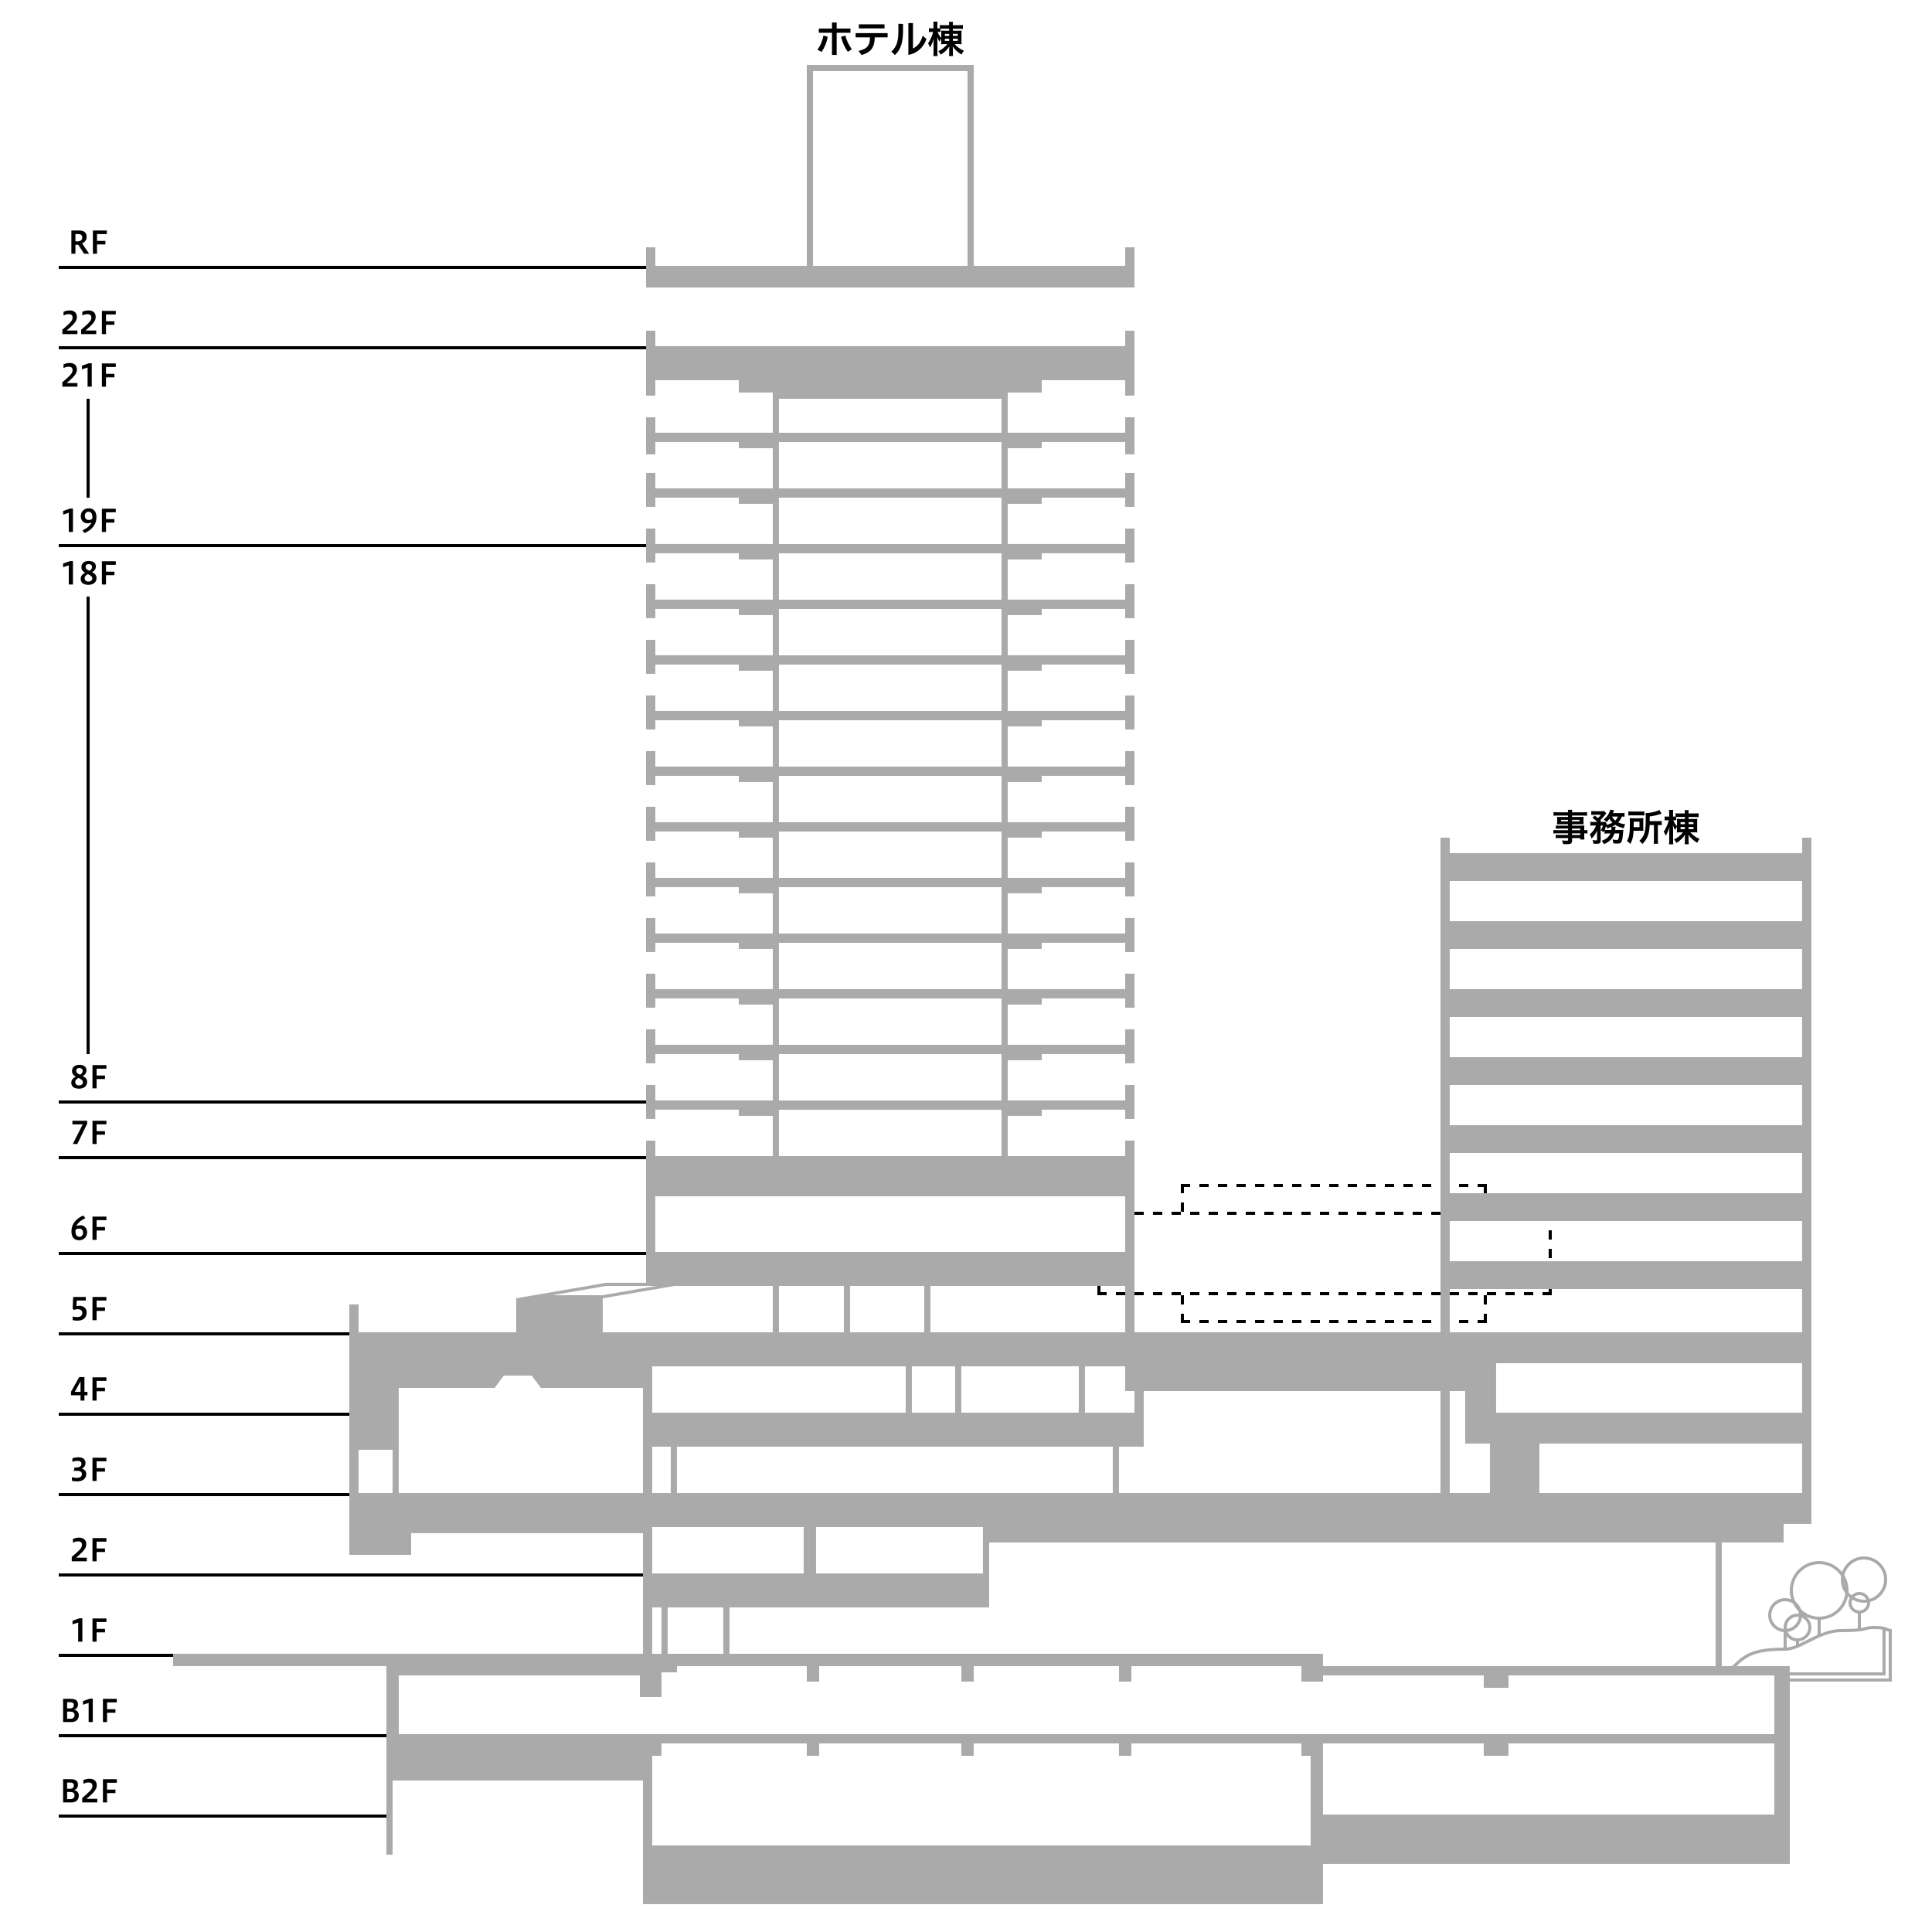 <?xml version="1.0" encoding="UTF-8"?>
<svg id="_レイヤー_1" data-name="レイヤー 1" xmlns="http://www.w3.org/2000/svg" viewBox="0 0 625 625">
  <defs>
    <style>
      .cls-1, .cls-2 {
        stroke-width: 0px;
      }

      .cls-2 {
        fill: #aaa;
      }
    </style>
  </defs>
  <g id="_レイヤー_2" data-name=" レイヤー 2">
    <rect class="cls-1" x="367" y="392" width="3" height="1"/>
    <rect class="cls-1" x="373" y="392" width="3" height="1"/>
    <rect class="cls-1" x="379" y="392" width="3" height="1"/>
    <rect class="cls-1" x="385" y="392" width="3" height="1"/>
    <rect class="cls-1" x="391" y="392" width="3" height="1"/>
    <rect class="cls-1" x="397" y="392" width="3" height="1"/>
    <rect class="cls-1" x="403" y="392" width="3" height="1"/>
    <rect class="cls-1" x="409" y="392" width="3" height="1"/>
    <rect class="cls-1" x="415" y="392" width="3" height="1"/>
    <rect class="cls-1" x="421" y="392" width="3" height="1"/>
    <rect class="cls-1" x="427" y="392" width="3" height="1"/>
    <rect class="cls-1" x="433" y="392" width="3" height="1"/>
    <rect class="cls-1" x="439" y="392" width="3" height="1"/>
    <rect class="cls-1" x="445" y="392" width="3" height="1"/>
    <rect class="cls-1" x="451" y="392" width="3" height="1"/>
    <rect class="cls-1" x="457" y="392" width="3" height="1"/>
    <rect class="cls-1" x="463" y="392" width="3" height="1"/>
    <rect class="cls-1" x="361" y="418" width="3" height="1"/>
    <rect class="cls-1" x="355" y="418" width="3" height="1"/>
    <rect class="cls-1" x="367" y="418" width="3" height="1"/>
    <rect class="cls-1" x="373" y="418" width="3" height="1"/>
    <rect class="cls-1" x="379" y="418" width="3" height="1"/>
    <rect class="cls-1" x="385" y="418" width="3" height="1"/>
    <rect class="cls-1" x="391" y="418" width="3" height="1"/>
    <rect class="cls-1" x="397" y="418" width="3" height="1"/>
    <rect class="cls-1" x="403" y="418" width="3" height="1"/>
    <rect class="cls-1" x="409" y="418" width="3" height="1"/>
    <rect class="cls-1" x="415" y="418" width="3" height="1"/>
    <rect class="cls-1" x="421" y="418" width="3" height="1"/>
    <rect class="cls-1" x="427" y="418" width="3" height="1"/>
    <rect class="cls-1" x="433" y="418" width="3" height="1"/>
    <rect class="cls-1" x="439" y="418" width="3" height="1"/>
    <rect class="cls-1" x="445" y="418" width="3" height="1"/>
    <rect class="cls-1" x="451" y="418" width="3" height="1"/>
    <rect class="cls-1" x="457" y="418" width="3" height="1"/>
    <rect class="cls-1" x="463" y="418" width="3" height="1"/>
    <rect class="cls-1" x="469" y="418" width="3" height="1"/>
    <rect class="cls-1" x="475" y="418" width="3" height="1"/>
    <rect class="cls-1" x="481" y="418" width="3" height="1"/>
    <rect class="cls-1" x="487" y="418" width="3" height="1"/>
    <rect class="cls-1" x="493" y="418" width="3" height="1"/>
    <rect class="cls-1" x="499" y="418" width="3" height="1"/>
    <rect class="cls-1" x="501" y="398" width="1" height="3"/>
    <rect class="cls-1" x="501" y="404" width="1" height="3"/>
    <rect class="cls-1" x="501" y="416" width="1" height="3"/>
    <rect class="cls-1" x="355" y="416" width="1" height="3"/>
    <rect class="cls-1" x="382" y="383" width="3" height="1"/>
    <rect class="cls-1" x="388" y="383" width="3" height="1"/>
    <rect class="cls-1" x="394" y="383" width="3" height="1"/>
    <rect class="cls-1" x="400" y="383" width="3" height="1"/>
    <rect class="cls-1" x="406" y="383" width="3" height="1"/>
    <rect class="cls-1" x="412" y="383" width="3" height="1"/>
    <rect class="cls-1" x="418" y="383" width="3" height="1"/>
    <rect class="cls-1" x="424" y="383" width="3" height="1"/>
    <rect class="cls-1" x="430" y="383" width="3" height="1"/>
    <rect class="cls-1" x="436" y="383" width="3" height="1"/>
    <rect class="cls-1" x="442" y="383" width="3" height="1"/>
    <rect class="cls-1" x="448" y="383" width="3" height="1"/>
    <rect class="cls-1" x="454" y="383" width="3" height="1"/>
    <rect class="cls-1" x="460" y="383" width="3" height="1"/>
    <rect class="cls-1" x="466" y="383" width="3" height="1"/>
    <rect class="cls-1" x="472" y="383" width="3" height="1"/>
    <rect class="cls-1" x="478" y="383" width="3" height="1"/>
    <rect class="cls-1" x="382" y="427" width="3" height="1"/>
    <rect class="cls-1" x="388" y="427" width="3" height="1"/>
    <rect class="cls-1" x="394" y="427" width="3" height="1"/>
    <rect class="cls-1" x="400" y="427" width="3" height="1"/>
    <rect class="cls-1" x="406" y="427" width="3" height="1"/>
    <rect class="cls-1" x="412" y="427" width="3" height="1"/>
    <rect class="cls-1" x="418" y="427" width="3" height="1"/>
    <rect class="cls-1" x="424" y="427" width="3" height="1"/>
    <rect class="cls-1" x="430" y="427" width="3" height="1"/>
    <rect class="cls-1" x="436" y="427" width="3" height="1"/>
    <rect class="cls-1" x="442" y="427" width="3" height="1"/>
    <rect class="cls-1" x="448" y="427" width="3" height="1"/>
    <rect class="cls-1" x="454" y="427" width="3" height="1"/>
    <rect class="cls-1" x="460" y="427" width="3" height="1"/>
    <rect class="cls-1" x="466" y="427" width="3" height="1"/>
    <rect class="cls-1" x="472" y="427" width="3" height="1"/>
    <rect class="cls-1" x="478" y="427" width="3" height="1"/>
    <rect class="cls-1" x="480" y="383" width="1" height="3"/>
    <rect class="cls-1" x="480" y="419" width="1" height="3"/>
    <rect class="cls-1" x="480" y="425" width="1" height="3"/>
    <rect class="cls-1" x="382" y="383" width="1" height="3"/>
    <rect class="cls-1" x="382" y="389" width="1" height="3"/>
    <rect class="cls-1" x="382" y="419" width="1" height="3"/>
    <rect class="cls-1" x="382" y="425" width="1" height="3"/>
    <path class="cls-2" d="m364,80v6h-49V21h-54v65h-49v-6h-3v13h158v-13h-3Zm-101,6V23h50v63h-50Z"/>
    <path class="cls-2" d="m611.59,527c-.29-.1-.54-.2-.78-.28-1.09-.42-1.88-.72-4.31-.72-1.66,0-2.34.17-3.13.37-.38.09-.79.2-1.37.29v-4.71c1.69-.25,3-1.69,3-3.45,0-.09-.02-.18-.03-.27,3.18-.87,5.53-3.78,5.53-7.23,0-4.14-3.36-7.5-7.5-7.5-3.29,0-6.08,2.13-7.09,5.07-1.74-2.17-4.41-3.57-7.41-3.57-5.24,0-9.5,4.26-9.5,9.5,0,1,.16,1.96.44,2.86-.6-.23-1.26-.36-1.94-.36-3.03,0-5.5,2.47-5.5,5.5,0,2.86,2.2,5.22,5,5.47v5.03c-10.55.07-12.99,2.41-16.63,5.92l-.07.07h-3.3v-40h20v-6h9v-222h-3v5h-114v-5h-3v160h-99v-62h-3v5h-38v-13h11v-2h27v3h3v-11h-3v5h-38v-13h11v-2h27v3h3v-11h-3v5h-38v-13h11v-2h27v3h3v-11h-3v5h-38v-13h11v-2h27v3h3v-11h-3v5h-38v-13h11v-2h27v3h3v-11h-3v5h-38v-13h11v-2h27v3h3v-11h-3v5h-38v-13h11v-2h27v3h3v-11h-3v5h-38v-13h11v-2h27v3h3v-11h-3v5h-38v-13h11v-2h27v3h3v-11h-3v5h-38v-13h11v-2h27v3h3v-11h-3v5h-38v-13h11v-2h27v3h3v-11h-3v5h-38v-13h11v-2h27v3h3v-11h-3v5h-38v-13h11v-2h27v4h3v-12h-3v5h-38v-13h11v-4h27v5h3v-21h-3v5h-152v-5h-3v21h3v-5h27v4h11v13h-38v-5h-3v12h3v-4h27v2h11v13h-38v-5h-3v11h3v-3h27v2h11v13h-38v-5h-3v11h3v-3h27v2h11v13h-38v-5h-3v11h3v-3h27v2h11v13h-38v-5h-3v11h3v-3h27v2h11v13h-38v-5h-3v11h3v-3h27v2h11v13h-38v-5h-3v11h3v-3h27v2h11v13h-38v-5h-3v11h3v-3h27v2h11v13h-38v-5h-3v11h3v-3h27v2h11v13h-38v-5h-3v11h3v-3h27v2h11v13h-38v-5h-3v11h3v-3h27v2h11v13h-38v-5h-3v11h3v-3h27v2h11v13h-38v-5h-3v11h3v-3h27v2h11v13h-38v-5h-3v46h-13l-29,5v11h-51v-9h-3v81h20v-7h75v39H56v4h69v61h2v-24h81v40h220v-13h151v-59h33v-17h-.41Zm-484.59-44h-11v-14h11v14Zm474.5,38c-1.38,0-2.5-1.12-2.5-2.5,0-.37.08-.71.23-1.03,1.11.65,2.4,1.03,3.77,1.03.34,0,.67-.03.99-.07v.07c0,1.38-1.12,2.5-2.5,2.5h.01Zm-.5.95v4.84c-1.16.12-2.84.21-5.5.21-2.28,0-4.45.62-6.5,1.46v-4.48c4.36-.23,7.96-3.4,8.81-7.57.19.18.39.35.59.51-.25.48-.4,1.01-.4,1.59,0,1.76,1.31,3.2,3,3.45h0Zm-1.18-5.29c.44-.41,1.03-.66,1.68-.66,1,0,1.86.6,2.26,1.45-.25.03-.5.05-.76.05-1.16,0-2.24-.31-3.18-.84Zm3.18-12.16c3.58,0,6.5,2.92,6.5,6.5,0,2.97-2.01,5.48-4.74,6.25-.51-1.31-1.77-2.25-3.26-2.25-1,0-1.89.42-2.53,1.09-.37-.29-.71-.62-1-.98.01-.2.03-.4.03-.61,0-1.78-.5-3.44-1.35-4.86.63-2.93,3.24-5.14,6.35-5.14h0Zm-6.11,8.69c-.16-.44-.27-.91-.33-1.39.15.45.26.91.33,1.39Zm-8.39-7.19c2.97,0,5.58,1.53,7.1,3.84-.06.38-.1.77-.1,1.16,0,1.65.54,3.17,1.45,4.41-.46,4.26-4.07,7.59-8.45,7.59-2.25,0-4.29-.88-5.82-2.32-.36-1.02-1.01-1.91-1.86-2.55-.52-1.1-.83-2.33-.83-3.63,0-4.69,3.81-8.5,8.5-8.5h.01Zm-7.5,24.95v1.25c-1.05.41-2.05.69-3,.77v-3.67c.73.91,1.79,1.52,3,1.66h0Zm-3-4.45c0-1.93,1.57-3.5,3.5-3.5.15,0,.3.03.44.04-.25,2.04-1.86,3.65-3.9,3.9-.02-.15-.04-.29-.04-.44Zm.31,1.43c2.38-.36,4.26-2.24,4.62-4.62,1.22.55,2.07,1.77,2.07,3.19,0,1.93-1.57,3.5-3.5,3.5-1.42,0-2.64-.85-3.19-2.07Zm4.67-5.71s.08.06.12.09c-.04-.01-.08-.02-.11-.04v-.05h-.01Zm-.99,8.73c2.24-.25,4-2.14,4-4.45,0-1.41-.67-2.66-1.69-3.49,1.12.56,2.37.89,3.69.96v4.9c-1.11.5-2.19,1.03-3.23,1.55-.95.48-1.87.94-2.77,1.34v-.83.02Zm-9-8.45c0-2.48,2.02-4.5,4.5-4.5.94,0,1.81.29,2.53.78.46.9,1.05,1.73,1.76,2.44.08.27.13.54.16.83-.15-.02-.3-.05-.45-.05-2.48,0-4.5,2.02-4.5,4.5,0,.16.03.3.05.45-2.27-.23-4.05-2.13-4.05-4.45h0Zm10-39.5h-85v-16h85v16Zm0-26h-99v-16h99v16Zm-114-172h114v13h-114v-13Zm0,22h114v13h-114v-13Zm0,22h114v13h-114v-13Zm0,22h114v13h-114v-13Zm0,22h114v13h-114v-13Zm0,22h114v13h-114v-13Zm0,22h114v14h-114v-14Zm0,33h5v17h8v16h-13v-33Zm86,49v40h-127v-4h-192v-15h84v-21h235Zm-344,10v-15h49v15h-49Zm23,11v15h-18v-15h18Zm59-78v15h-82v-15h82Zm-41-11v-15h21v15h-21Zm-33,52v-15h141v15h-141Zm99,11v15h-54v-15h54Zm31-37h-38v-15h38v15Zm-48-26v-15h63v15h-63Zm8,11v15h-14v-15h14Zm-10-11h-24v-15h24v15Zm-82,37v15h-6v-15h6Zm33-37h-55v-11l23.2-4h31.8v15Zm-39,89h3v15h-3v-15Zm159-70h96v33h-104v-15h8v-18Zm-3,0v7h-16v-15h13v8h3Zm-115-321h72v11h-72v-11Zm0,14h72v15h-72v-15Zm0,18h72v15h-72v-15Zm0,18h72v15h-72v-15Zm0,18h72v15h-72v-15Zm0,18h72v15h-72v-15Zm0,18h72v15h-72v-15Zm0,18h72v15h-72v-15Zm0,18h72v15h-72v-15Zm0,18h72v15h-72v-15Zm0,18h72v15h-72v-15Zm0,18h72v15h-72v-15Zm0,18h72v15h-72v-15Zm0,18h72v15h-72v-15Zm-40,28h152v18h-152v-18Zm-15.91,29h16.23l-17.4,3h-16.23l17.4-3Zm-67.09,67v-34h31l3-4h9l3,4h33v34h-79Zm295,114h-213v-29h3v-4h47v4h4v-4h46v4h4v-4h47v4h4v-4h55v4h3v29Zm150-10h-146v-23h52v4h8v-4h86v23Zm0-26H129v-19h78v7h7v-8h5v-2h42v5h4v-5h46v5h4v-5h47v5h4v-5h55v5h7v-2h52v4h8v-4h86v19h-.01Zm-12.26-22c3.28-3.13,5.84-5,15.76-5,2.41,0,4.99-1.3,7.73-2.68,3.24-1.63,6.6-3.32,10.27-3.32,5.46,0,6.93-.37,8.11-.66.75-.19,1.35-.34,2.89-.34,1.17,0,1.91.07,2.5.19v13.81h-30v-2h-17.26Zm49.26,4h-32v-1h31v-14.52c.15.05.3.11.45.17.17.06.35.13.55.2v15.15Z"/>
    <path class="cls-1" d="m267.78,11.92c-.38,1.85-.96,3.38-2,4.89-.47-.29-.9-.52-1.35-.72,1.02-1.39,1.61-2.78,1.94-4.59l1.42.42h-.01Zm2.88,5.85h-1.51v-7.17h-4.27v-1.36h4.27v-1.96h1.51v1.96h4.46v1.36h-4.46v7.17Zm2.82-6.28c.41,1.68,1.08,3.03,2.1,4.47-.46.24-.85.49-1.31.82-1.07-1.52-1.74-3.09-2.21-4.86l1.42-.43h0Z"/>
    <path class="cls-1" d="m276.8,12.08v-1.36h10.35v1.36h-4.16c-.05,1.74-.34,2.78-.92,3.62-.7,1.01-1.79,1.65-3.38,2.11-.28-.44-.56-.85-.97-1.33,1.46-.35,2.4-.78,2.99-1.56.52-.66.71-1.46.74-2.84h-4.65Zm1.03-2.89v-1.33h8.31v1.33h-8.31Z"/>
    <path class="cls-1" d="m292.13,7.74v1.9c0,1.66-.11,3.32-.48,4.58-.44,1.48-.98,2.46-2.16,3.61-.36-.43-.74-.82-1.13-1.13.96-.91,1.54-1.83,1.87-2.99.34-1.14.4-2.45.4-4.1v-1.93l1.5.06h0Zm1.72-.28h1.5v8.22c1.51-.68,2.58-2.12,3.13-4.13.42.4.83.73,1.24,1.03-.94,2.73-2.97,4.67-5.86,5.17V7.46h-.01Z"/>
    <path class="cls-1" d="m308.25,9.93h1.77c.49,0,.78-.01,1.07-.05-.05.3-.06.56-.06,1.12v2.16c0,.54.01.84.06,1.15-.3-.05-.64-.06-1.14-.06h-1.13c.82.96,1.74,1.62,3,2.15-.36.41-.55.73-.74,1.24-.71-.4-1.14-.71-1.72-1.25-.56-.52-.89-.91-1.16-1.42.02.23.05.62.05.88v1.18c0,.52.01.74.07,1.09h-1.33c.06-.34.07-.58.07-1.09v-1.16c0-.29.01-.55.04-.83-.74,1.13-1.54,1.88-2.78,2.65-.29-.56-.42-.77-.78-1.14.67-.3,1.26-.67,1.92-1.25.4-.34.55-.49.98-1.04h-.94c-.47,0-.78.01-1.06.06.04-.32.05-.62.05-1.14v-.7c-.22.29-.35.52-.54,1.01-.29-.38-.48-.76-.78-1.54.05.5.07,1.08.07,1.63v3.07c0,.64.02,1.1.07,1.48h-1.39c.06-.38.08-.86.08-1.48v-2.85c.01-.13.01-.24.01-.35.01-.42.01-.52.06-.92-.37,1.27-.68,1.98-1.25,2.81-.23-.67-.35-.92-.59-1.33.42-.56.68-1.07,1.1-2.07.22-.53.36-.95.53-1.6h-.56c-.36,0-.6.01-.8.05v-1.28c.22.05.42.06.8.06h.68v-.91c0-.61-.01-.95-.06-1.26h1.37c-.04.32-.06.68-.06,1.25v.92h.32c.2,0,.34-.01.49-.02v-1.07c.36.05.7.07,1.26.07h1.74v-.18c0-.4-.02-.65-.07-.91h1.33c-.06.24-.07.46-.07.91v.18h2.03c.54,0,.88-.02,1.24-.07v1.28c-.24-.04-.66-.06-1.22-.06h-2.04v.65-.02Zm-2.94-.65c-.48,0-.77.01-1.09.04v1.04c-.19-.02-.38-.04-.62-.04h-.28c.28.77.61,1.32,1.18,1.97v-1.32c0-.5-.01-.77-.05-1.09.29.04.62.05,1.1.05h1.51v-.65h-1.75Zm.35,1.68v.65h1.4v-.65h-1.4Zm0,1.58v.67h1.4v-.67h-1.4Zm2.59-.94h1.58v-.65h-1.58v.65Zm0,1.61h1.6v-.67h-1.6v.67Z"/>
    <path class="cls-1" d="m507.25,268.04h-2.84c-.43,0-.78.01-1.1.05v-1.04c.29.04.6.05,1.13.05h2.82v-.46h-2.54c-.43,0-.73.01-1.01.04.02-.25.04-.5.04-.8v-.79c0-.34-.01-.55-.04-.84.31.02.56.04,1.02.04h2.53v-.46h-3.29c-.59,0-.98.02-1.4.07v-1.19c.37.05.78.07,1.48.07h3.21c-.01-.42-.02-.55-.07-.82h1.45c-.06.26-.07.38-.08.82h3.37c.7,0,1.09-.02,1.48-.07v1.19c-.41-.05-.83-.07-1.4-.07h-3.44v.46h2.71c.46,0,.72-.01,1.01-.04-.02.26-.04.47-.04.84v.79c0,.36.01.54.04.8-.26-.02-.58-.04-.96-.04h-2.76v.46h2.69c.71,0,.95-.01,1.28-.04-.04.3-.04.47-.04,1.09v.42c.52,0,.8-.02,1.04-.06v1.14c-.29-.04-.52-.06-1.04-.06v.7c0,.62.01.95.06,1.3h-1.34v-.47h-2.65v.67c0,1.08-.3,1.31-1.76,1.31-.29,0-.77-.02-1.15-.05-.07-.48-.14-.72-.37-1.19.65.07,1.09.11,1.52.11.37,0,.47-.06.47-.28v-.58h-2.82c-.54,0-.83.01-1.19.06v-1.12c.32.04.53.05,1.14.05h2.87v-.52h-3.44c-.68,0-1.01.01-1.32.06v-1.14c.31.05.61.06,1.3.06h3.47v-.53h-.04Zm-2.24-2.83v.49h2.24v-.49h-2.24Zm3.54.49h2.41v-.49h-2.41v.49Zm2.65,2.87v-.53h-2.65v.53h2.65Zm-2.65,1.54h2.65v-.52h-2.65v.52Z"/>
    <path class="cls-1" d="m520.03,269.64c-.47,0-.68.01-.95.05v-1.15c-.12.3-.17.38-.32.71-.34-.34-.48-.44-.88-.66.3-.49.53-1,.68-1.52h-.76l.02,4.86c0,.37-.07.62-.25.8-.17.16-.54.24-1.12.24-.26,0-.64-.01-1-.04-.02-.46-.08-.73-.25-1.18.49.08.84.12,1.07.12.32,0,.4-.05.38-.29v-2.87c-.47,1.06-1.02,1.85-1.77,2.54-.18-.56-.32-.86-.6-1.31.97-.83,1.51-1.6,2.03-2.89h-.83c-.46,0-.73.01-1.01.06v-1.27c.3.05.59.06,1.08.06h1.2c-.58-.56-1.04-.96-1.6-1.35l.74-.72c.67.5.73.54,1.03.8.4-.31.66-.61.97-1.06h-2.09c-.42,0-.72.01-1.03.05v-1.24c.32.04.6.05,1.13.05h2.05c.61,0,.77-.01,1.02-.04l.65.7c-.05.06-.14.18-.26.35-.52.71-1.21,1.5-1.68,1.88.11.12.16.16.26.29l-.26.29h.72c.42,0,.65-.01.88-.04l.52.64c-.05.1-.08.18-.14.37.76-.18,1.38-.42,1.97-.74-.42-.41-.73-.79-.98-1.24-.29.38-.46.56-.92,1.06-.28-.34-.54-.56-.91-.82.9-.78,1.38-1.4,1.79-2.31.17-.37.23-.54.3-.91l1.25.24c-.04.06-.11.23-.18.42-.06.16-.11.26-.2.47h2.48c.56,0,.96-.02,1.27-.06v1.22c-.28-.04-.49-.05-.86-.05-.37.89-.62,1.28-1.19,1.88.71.34,1.27.49,2.3.67-.29.47-.37.67-.55,1.25-1.31-.37-2-.66-2.7-1.12-.32.23-.6.37-1.12.61h1.22c0,.07-.01.12-.01.17-.01.06-.02.13-.04.22,0,.06-.01.08-.02.19-.01.17-.04.25-.06.47h1.7c.53,0,.73-.01.95-.05-.03.19-.04.36-.05.53-.1,1.43-.25,2.52-.42,3.01-.24.73-.55.92-1.49.92-.34,0-.72-.02-1.27-.08-.04-.48-.1-.74-.28-1.25.55.11,1.02.17,1.38.17.38,0,.5-.14.64-.76.08-.4.12-.76.16-1.36h-1.57c-.52,1.64-1.46,2.63-3.36,3.45-.22-.41-.42-.71-.74-1.07,1.54-.58,2.33-1.25,2.81-2.39h-.92v.03Zm1.22-1.14c.04-.34.06-.61.06-.9,0-.05,0-.06-.01-.1-.46.19-.71.28-1.37.49-.14-.32-.2-.42-.4-.72-.16.5-.25.76-.42,1.19.22.02.44.04.98.04h1.16Zm.24-4.34c.23.47.56.88,1.03,1.3.43-.44.62-.72.85-1.3h-1.88Z"/>
    <path class="cls-1" d="m531.61,267.81c0,.53,0,.66.02.96-.12,0-.52-.01-1.18-.02h-1.99c-.1,2-.36,3.03-1.07,4.27-.36-.44-.62-.67-1.07-.95.74-1.27.95-2.49.95-5.73,0-.8-.01-1.22-.06-1.67.4.02.7.04,1.27.04h1.94c.55,0,.84-.01,1.21-.04-.02.25-.04.61-.04,1.08v2.06h.02Zm-4.85-5.33c.35.05.67.06,1.3.06h2.59c.71,0,1-.01,1.31-.06v1.34c-.31-.05-.62-.06-1.25-.06h-2.72c-.55,0-.89.01-1.22.06v-1.34h-.01Zm3.61,5.12v-1.78h-1.87v.86c0,.46,0,.56-.01.91h1.88Zm3.29-.68c-.07,1.46-.23,2.41-.53,3.27-.25.72-.59,1.37-1.04,1.94-.18.25-.36.46-.77.9-.32-.44-.58-.7-1-1,.92-.86,1.4-1.62,1.7-2.65.26-.91.38-2.25.38-4.44,0-1.13-.01-1.5-.05-1.9,1.48-.01,3.51-.47,4.47-1.01l.68,1.22c-.22.05-.29.07-.55.16-1.24.38-2.02.55-3.27.73v1.5h2.72c.56,0,.82-.01,1.16-.07v1.39c-.32-.05-.6-.06-1.06-.06h-.18v4.75c0,.62.01.92.07,1.3h-1.42c.05-.38.07-.72.07-1.31v-4.74h-1.42l.04.02Z"/>
    <path class="cls-1" d="m546.25,264.93h1.77c.49,0,.78-.01,1.07-.05-.05.3-.06.56-.06,1.12v2.16c0,.54.01.84.06,1.15-.3-.05-.64-.06-1.14-.06h-1.13c.82.96,1.74,1.62,3,2.15-.36.41-.55.73-.74,1.24-.71-.4-1.14-.71-1.72-1.25-.56-.52-.89-.91-1.16-1.42.02.23.05.62.05.88v1.18c0,.52.01.74.07,1.09h-1.33c.06-.34.07-.58.07-1.09v-1.16c0-.29.01-.55.04-.83-.74,1.13-1.54,1.88-2.78,2.65-.29-.56-.42-.77-.78-1.14.67-.3,1.26-.67,1.92-1.25.4-.34.55-.49.98-1.04h-.94c-.47,0-.78.01-1.06.06.04-.32.05-.62.05-1.14v-.7c-.22.29-.35.52-.54,1.01-.29-.38-.48-.76-.78-1.54.05.5.07,1.08.07,1.63v3.07c0,.64.02,1.1.07,1.48h-1.39c.06-.38.08-.86.08-1.48v-2.85c.01-.13.01-.24.01-.35.01-.42.01-.52.06-.92-.37,1.27-.68,1.98-1.25,2.81-.23-.67-.35-.92-.59-1.33.42-.56.68-1.07,1.1-2.07.22-.53.36-.95.53-1.6h-.56c-.36,0-.6.01-.8.05v-1.28c.22.05.42.06.8.06h.68v-.91c0-.61-.01-.95-.06-1.26h1.37c-.04.32-.06.68-.06,1.25v.92h.32c.2,0,.34-.01.49-.02v-1.07c.36.05.7.07,1.26.07h1.74v-.18c0-.4-.02-.65-.07-.91h1.33c-.06.24-.07.46-.07.91v.18h2.03c.54,0,.88-.02,1.24-.07v1.28c-.24-.04-.66-.06-1.22-.06h-2.04v.65-.02Zm-2.94-.65c-.48,0-.77.01-1.09.04v1.04c-.19-.02-.38-.04-.62-.04h-.28c.28.77.61,1.32,1.18,1.97v-1.32c0-.5-.01-.77-.05-1.09.29.04.62.05,1.1.05h1.51v-.65h-1.75,0Zm.35,1.68v.65h1.4v-.65h-1.4Zm0,1.58v.67h1.4v-.67h-1.4Zm2.59-.94h1.58v-.65h-1.58v.65Zm0,1.61h1.6v-.67h-1.6v.67Z"/>
  </g>
  <g id="_レイヤー_3" data-name=" レイヤー 3">
    <g>
      <path class="cls-1" d="m23.09,82.09v-7.52h2.6c1.45,0,2.33.69,2.33,2,0,1.14-.62,1.82-1.47,2.13l2.28,3.39h-1.62l-1.89-2.91h-.92v2.91h-1.31Zm1.31-6.37v2.36h.73c.87,0,1.48-.4,1.48-1.25,0-.75-.49-1.11-1.27-1.11h-.94Z"/>
      <path class="cls-1" d="m30.05,82.09v-7.52h4.5v1.15h-3.17v2.21h2.72v1.14h-2.72v3.02h-1.33Z"/>
    </g>
    <g>
      <path class="cls-1" d="m20.17,108.09v-1.43c2.18-1.89,3.31-2.77,3.31-3.89,0-.82-.46-1.15-1.29-1.15-.54,0-1.07.17-1.64.42v-1.17c.59-.3,1.36-.45,2-.45,1.53,0,2.32.85,2.32,2.07,0,1.07-.37,2-3.31,4.42h3.49v1.18h-4.88Z"/>
      <path class="cls-1" d="m26.25,108.09v-1.43c2.18-1.89,3.31-2.77,3.31-3.89,0-.82-.46-1.15-1.29-1.15-.54,0-1.07.17-1.64.42v-1.17c.59-.3,1.36-.45,2-.45,1.53,0,2.32.85,2.32,2.07,0,1.07-.37,2-3.31,4.42h3.49v1.18h-4.88Z"/>
      <path class="cls-1" d="m32.96,108.09v-7.52h4.5v1.15h-3.17v2.21h2.72v1.14h-2.72v3.02h-1.33Z"/>
    </g>
    <path class="cls-1" d="m20.17,125.09v-1.43c2.18-1.89,3.31-2.77,3.31-3.89,0-.82-.46-1.15-1.29-1.15-.54,0-1.07.17-1.64.42v-1.17c.59-.3,1.36-.45,2-.45,1.53,0,2.32.85,2.32,2.07,0,1.07-.37,2-3.31,4.42h3.49v1.18h-4.88Z"/>
    <path class="cls-1" d="m28.33,125.09v-6.2l-1.83.58v-1.17l2.23-.78h.95v7.57h-1.35Z"/>
    <path class="cls-1" d="m32.96,125.09v-7.52h4.5v1.15h-3.17v2.21h2.72v1.14h-2.72v3.02h-1.33Z"/>
    <g>
      <path class="cls-1" d="m22.25,172.09v-6.2l-1.83.58v-1.17l2.23-.78h.95v7.57h-1.35Z"/>
      <path class="cls-1" d="m26.68,171.58c1.33-.63,2.46-1.43,2.95-2.61-.36.21-.79.32-1.35.32-1.11,0-2.15-.8-2.15-2.31s1.13-2.55,2.61-2.55c1.57,0,2.46,1.07,2.46,2.9,0,2.28-1.37,4.02-3.82,5.11l-.7-.86Zm3.17-3.75c.02-.18.04-.37.04-.49,0-1.18-.44-1.8-1.25-1.8-.67,0-1.2.48-1.2,1.3s.45,1.37,1.28,1.37c.36,0,.77-.09,1.13-.38h0Z"/>
      <path class="cls-1" d="m32.96,172.09v-7.52h4.5v1.15h-3.17v2.21h2.72v1.14h-2.72v3.02h-1.33Z"/>
    </g>
    <path class="cls-1" d="m22.25,189.09v-6.2l-1.83.58v-1.17l2.23-.78h.95v7.57h-1.35Z"/>
    <path class="cls-1" d="m29.8,185.08c1.03.56,1.43,1.09,1.43,1.91,0,1.29-.96,2.2-2.64,2.2-1.35,0-2.49-.57-2.49-1.9,0-.98.58-1.55,1.45-2.01-.99-.57-1.21-1.11-1.21-1.83,0-1.11.83-1.98,2.41-1.98,1.44,0,2.26.69,2.26,1.77,0,.87-.44,1.43-1.21,1.84h0Zm-1.38.63c-.77.47-1.04.8-1.04,1.34s.3,1.08,1.24,1.08,1.23-.55,1.23-1.01-.19-.81-1.43-1.41Zm.53-1.05c.65-.44.83-.73.83-1.26,0-.56-.4-.9-1.09-.9s-1,.4-1,.84c0,.54.2.85,1.26,1.32h0Z"/>
    <path class="cls-1" d="m32.96,189.09v-7.52h4.5v1.15h-3.17v2.21h2.72v1.14h-2.72v3.02h-1.33Z"/>
    <path class="cls-1" d="m26.76,348.08c1.03.56,1.43,1.09,1.43,1.91,0,1.29-.96,2.2-2.64,2.2-1.35,0-2.49-.57-2.49-1.9,0-.98.58-1.55,1.45-2.01-.99-.57-1.21-1.11-1.21-1.83,0-1.11.83-1.98,2.41-1.98,1.44,0,2.26.69,2.26,1.77,0,.87-.44,1.43-1.21,1.84Zm-1.38.63c-.77.47-1.04.8-1.04,1.34s.3,1.08,1.24,1.08,1.23-.55,1.23-1.01-.19-.81-1.43-1.41h0Zm.53-1.05c.65-.44.83-.73.83-1.26,0-.56-.4-.9-1.09-.9s-1,.4-1,.84c0,.54.2.85,1.26,1.32Z"/>
    <path class="cls-1" d="m29.92,352.09v-7.52h4.5v1.15h-3.17v2.21h2.72v1.14h-2.72v3.02h-1.33Z"/>
    <path class="cls-1" d="m23.55,370.09l3.2-6.35h-3.33v-1.17h4.79v.92l-3.2,6.6h-1.46Z"/>
    <path class="cls-1" d="m29.92,370.09v-7.52h4.5v1.15h-3.17v2.21h2.72v1.14h-2.72v3.02h-1.33Z"/>
    <path class="cls-1" d="m27.63,394.07c-1.33.64-2.46,1.44-2.96,2.61.37-.21.79-.32,1.36-.32,1.11,0,2.15.8,2.15,2.31s-1.13,2.55-2.61,2.55c-1.57,0-2.46-1.07-2.46-2.9,0-2.28,1.37-4.02,3.82-5.11l.7.86h0Zm-3.18,3.75c-.02.19-.03.38-.03.49,0,1.18.44,1.8,1.25,1.8.67,0,1.2-.48,1.2-1.3s-.45-1.37-1.28-1.37c-.37,0-.77.09-1.14.38Z"/>
    <path class="cls-1" d="m29.92,401.09v-7.52h4.5v1.15h-3.17v2.21h2.72v1.14h-2.72v3.02h-1.33Z"/>
    <path class="cls-1" d="m23.51,425.9c.44.09.9.17,1.45.17,1.18,0,1.66-.53,1.66-1.32s-.51-1.23-1.49-1.23c-.33,0-.85.1-1.19.23l-.44-.34.17-3.84h4.1v1.15h-2.94l-.09,1.8c.33-.06.68-.08.94-.08,1.61,0,2.34.88,2.34,2.23,0,1.52-1.01,2.55-2.87,2.55-.54,0-1.17-.04-1.64-.15v-1.17Z"/>
    <path class="cls-1" d="m29.92,427.09v-7.52h4.5v1.15h-3.17v2.21h2.72v1.14h-2.72v3.02h-1.33Z"/>
    <path class="cls-1" d="m26.05,453.09v-1.72h-3.08v-1.15l2.67-4.74h1.68v4.78h.97v1.11h-.97v1.72h-1.27Zm0-2.83v-3.41l-1.85,3.41h1.85Z"/>
    <path class="cls-1" d="m29.92,453.09v-7.52h4.5v1.15h-3.17v2.21h2.72v1.14h-2.72v3.02h-1.33Z"/>
    <path class="cls-1" d="m23.27,477.84c.33.1.9.24,1.5.24,1.26,0,1.74-.5,1.74-1.18,0-.72-.49-1.09-1.54-1.09h-1.09l.22-1.08h.47c1.28,0,1.78-.46,1.78-1.17,0-.77-.56-.97-1.36-.97-.54,0-1.04.13-1.56.32v-1.15c.59-.22,1.26-.33,1.97-.33,1.59,0,2.26.78,2.26,1.9,0,.74-.43,1.43-1.23,1.77,1.01.23,1.48.93,1.48,1.79,0,1.29-1.02,2.34-2.94,2.34-.72,0-1.23-.07-1.7-.22v-1.17Z"/>
    <path class="cls-1" d="m29.92,479.09v-7.52h4.5v1.15h-3.17v2.21h2.72v1.14h-2.72v3.02h-1.33Z"/>
    <path class="cls-1" d="m23.21,505.09v-1.43c2.18-1.89,3.31-2.77,3.31-3.89,0-.82-.46-1.15-1.29-1.15-.54,0-1.07.17-1.64.42v-1.17c.59-.3,1.36-.45,2-.45,1.53,0,2.32.85,2.32,2.07,0,1.07-.37,2-3.31,4.42h3.49v1.18h-4.88Z"/>
    <path class="cls-1" d="m29.92,505.09v-7.52h4.5v1.15h-3.17v2.21h2.72v1.14h-2.72v3.02h-1.33Z"/>
    <path class="cls-1" d="m25.29,531.09v-6.2l-1.83.58v-1.17l2.23-.78h.95v7.57h-1.35Z"/>
    <path class="cls-1" d="m29.92,531.09v-7.52h4.5v1.15h-3.17v2.21h2.72v1.14h-2.72v3.02h-1.33,0Z"/>
    <path class="cls-1" d="m20.41,557.09v-7.52h2.57c1.44,0,2.25.59,2.25,1.77,0,.86-.41,1.49-1.26,1.74.89.16,1.52.76,1.52,1.82,0,1.34-.88,2.19-2.4,2.19h-2.68Zm1.3-6.44v2.02h.89c.88,0,1.28-.39,1.28-1.03s-.34-.99-1.19-.99h-.98Zm0,3.05v2.31h1.07c.87,0,1.33-.44,1.33-1.22s-.54-1.09-1.43-1.09h-.97Z"/>
    <path class="cls-1" d="m28.67,557.09v-6.2l-1.83.58v-1.17l2.23-.78h.95v7.57h-1.35Z"/>
    <path class="cls-1" d="m33.3,557.09v-7.52h4.5v1.15h-3.17v2.21h2.72v1.14h-2.72v3.02h-1.33,0Z"/>
    <path class="cls-1" d="m20.41,583.09v-7.52h2.57c1.44,0,2.25.59,2.25,1.77,0,.86-.41,1.49-1.26,1.74.89.16,1.52.76,1.52,1.82,0,1.34-.88,2.19-2.4,2.19h-2.68Zm1.3-6.44v2.02h.89c.88,0,1.28-.39,1.28-1.03s-.34-.99-1.19-.99h-.98Zm0,3.05v2.31h1.07c.87,0,1.33-.44,1.33-1.22s-.54-1.09-1.43-1.09h-.97Z"/>
    <path class="cls-1" d="m26.59,583.09v-1.43c2.18-1.89,3.31-2.77,3.31-3.89,0-.82-.46-1.15-1.29-1.15-.54,0-1.07.17-1.64.42v-1.17c.59-.3,1.36-.45,2-.45,1.53,0,2.32.85,2.32,2.07,0,1.07-.37,2-3.31,4.42h3.49v1.18h-4.88Z"/>
    <path class="cls-1" d="m33.3,583.09v-7.52h4.5v1.15h-3.17v2.21h2.72v1.14h-2.72v3.02h-1.33,0Z"/>
    <rect class="cls-1" x="19" y="112" width="190" height="1"/>
    <rect class="cls-1" x="19" y="86" width="190" height="1"/>
    <rect class="cls-1" x="19" y="176" width="190" height="1"/>
    <rect class="cls-1" x="19" y="112" width="190" height="1"/>
    <rect class="cls-1" x="19" y="356" width="190" height="1"/>
    <rect class="cls-1" x="19" y="374" width="190" height="1"/>
    <rect class="cls-1" x="19" y="405" width="190" height="1"/>
    <rect class="cls-1" x="19" y="431" width="94" height="1"/>
    <rect class="cls-1" x="19" y="457" width="94" height="1"/>
    <rect class="cls-1" x="19" y="483" width="94" height="1"/>
    <rect class="cls-1" x="19" y="509" width="189" height="1"/>
    <rect class="cls-1" x="19" y="535" width="37" height="1"/>
    <rect class="cls-1" x="19" y="561" width="106" height="1"/>
    <rect class="cls-1" x="19" y="587" width="106" height="1"/>
    <rect class="cls-1" x="28" y="129" width="1" height="32"/>
    <rect class="cls-1" x="28" y="193" width="1" height="148"/>
  </g>
</svg>